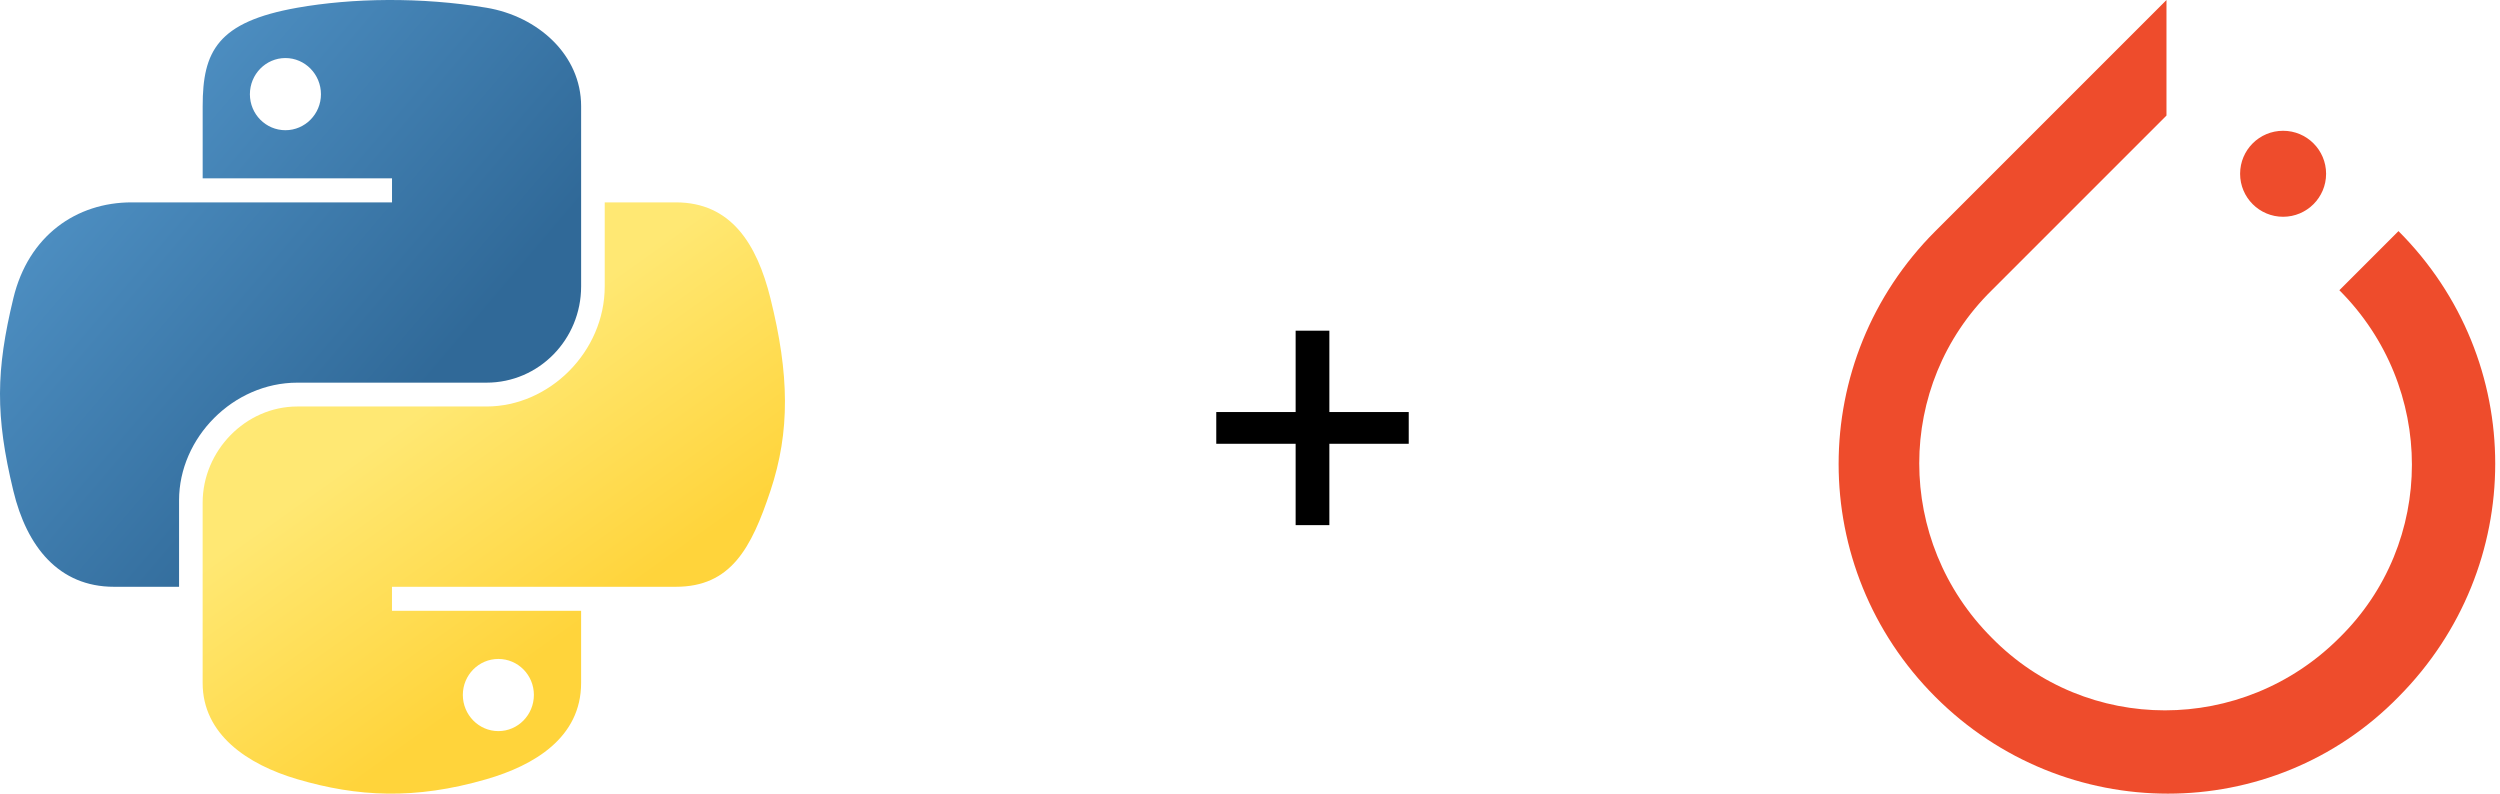 <svg width="189" height="60" viewBox="0 0 189 60" fill="none" xmlns="http://www.w3.org/2000/svg">
<g clip-path="url(#clip0_13744_6453)">
<path d="M29.319 0C26.872 0.012 24.535 0.221 22.479 0.584C16.422 1.655 15.322 3.894 15.322 8.025V13.48H29.636V15.299H15.322H9.95C5.79 15.299 2.147 17.799 1.008 22.556C-0.307 28.008 -0.365 31.411 1.008 37.104C2.025 41.341 4.455 44.361 8.615 44.361H13.537V37.821C13.537 33.096 17.625 28.929 22.479 28.929H36.776C40.756 28.929 43.933 25.652 43.933 21.655V8.025C43.933 4.146 40.661 1.232 36.776 0.584C34.317 0.175 31.766 -0.011 29.319 0ZM21.578 4.388C23.056 4.388 24.264 5.615 24.264 7.124C24.264 8.628 23.056 9.844 21.578 9.844C20.094 9.844 18.892 8.628 18.892 7.124C18.892 5.615 20.094 4.388 21.578 4.388Z" fill="url(#paint0_linear_13744_6453)"/>
<path d="M45.717 15.299V21.655C45.717 26.583 41.539 30.731 36.775 30.731H22.477C18.561 30.731 15.32 34.083 15.32 38.005V51.635C15.32 55.514 18.694 57.796 22.477 58.908C27.008 60.241 31.353 60.482 36.775 58.908C40.378 57.865 43.932 55.765 43.932 51.635V46.179H29.634V44.361H43.932H51.089C55.249 44.361 56.799 41.459 58.246 37.104C59.74 32.62 59.677 28.308 58.246 22.556C57.218 18.415 55.254 15.299 51.089 15.299H45.717ZM37.676 49.816C39.16 49.816 40.362 51.032 40.362 52.535C40.362 54.044 39.16 55.272 37.676 55.272C36.197 55.272 34.99 54.044 34.99 52.535C34.99 51.032 36.197 49.816 37.676 49.816Z" fill="url(#paint1_linear_13744_6453)"/>
</g>
<path d="M91.95 33.55V31.15H106.5V33.55H91.95ZM97.95 25H100.5V39.7H97.95V25Z" fill="black"/>
<path d="M181.325 17.472L176.856 21.941C184.169 29.255 184.169 41.038 176.856 48.217C169.542 55.531 157.758 55.531 150.58 48.217C143.266 40.903 143.266 29.12 150.58 21.941L162.16 10.361L163.786 8.736V0L146.314 17.472C136.562 27.224 136.562 42.934 146.314 52.686C156.065 62.438 171.777 62.438 181.325 52.686C191.077 42.867 191.077 27.224 181.325 17.472Z" fill="#EE4C2C"/>
<path d="M175.853 13.137C175.853 14.932 174.397 16.388 172.602 16.388C170.807 16.388 169.352 14.932 169.352 13.137C169.352 11.342 170.807 9.887 172.602 9.887C174.397 9.887 175.853 11.342 175.853 13.137Z" fill="#EE4C2C"/>
<defs>
<linearGradient id="paint0_linear_13744_6453" x1="-1.78248e-07" y1="-1.54839e-07" x2="33.007" y2="28.126" gradientUnits="userSpaceOnUse">
<stop stop-color="#5A9FD4"/>
<stop offset="1" stop-color="#306998"/>
</linearGradient>
<linearGradient id="paint1_linear_13744_6453" x1="37.332" y1="52.077" x2="25.49" y2="35.483" gradientUnits="userSpaceOnUse">
<stop stop-color="#FFD43B"/>
<stop offset="1" stop-color="#FFE873"/>
</linearGradient>
<clipPath id="clip0_13744_6453">
<rect width="60" height="60" fill="white"/>
</clipPath>
</defs>
</svg>
